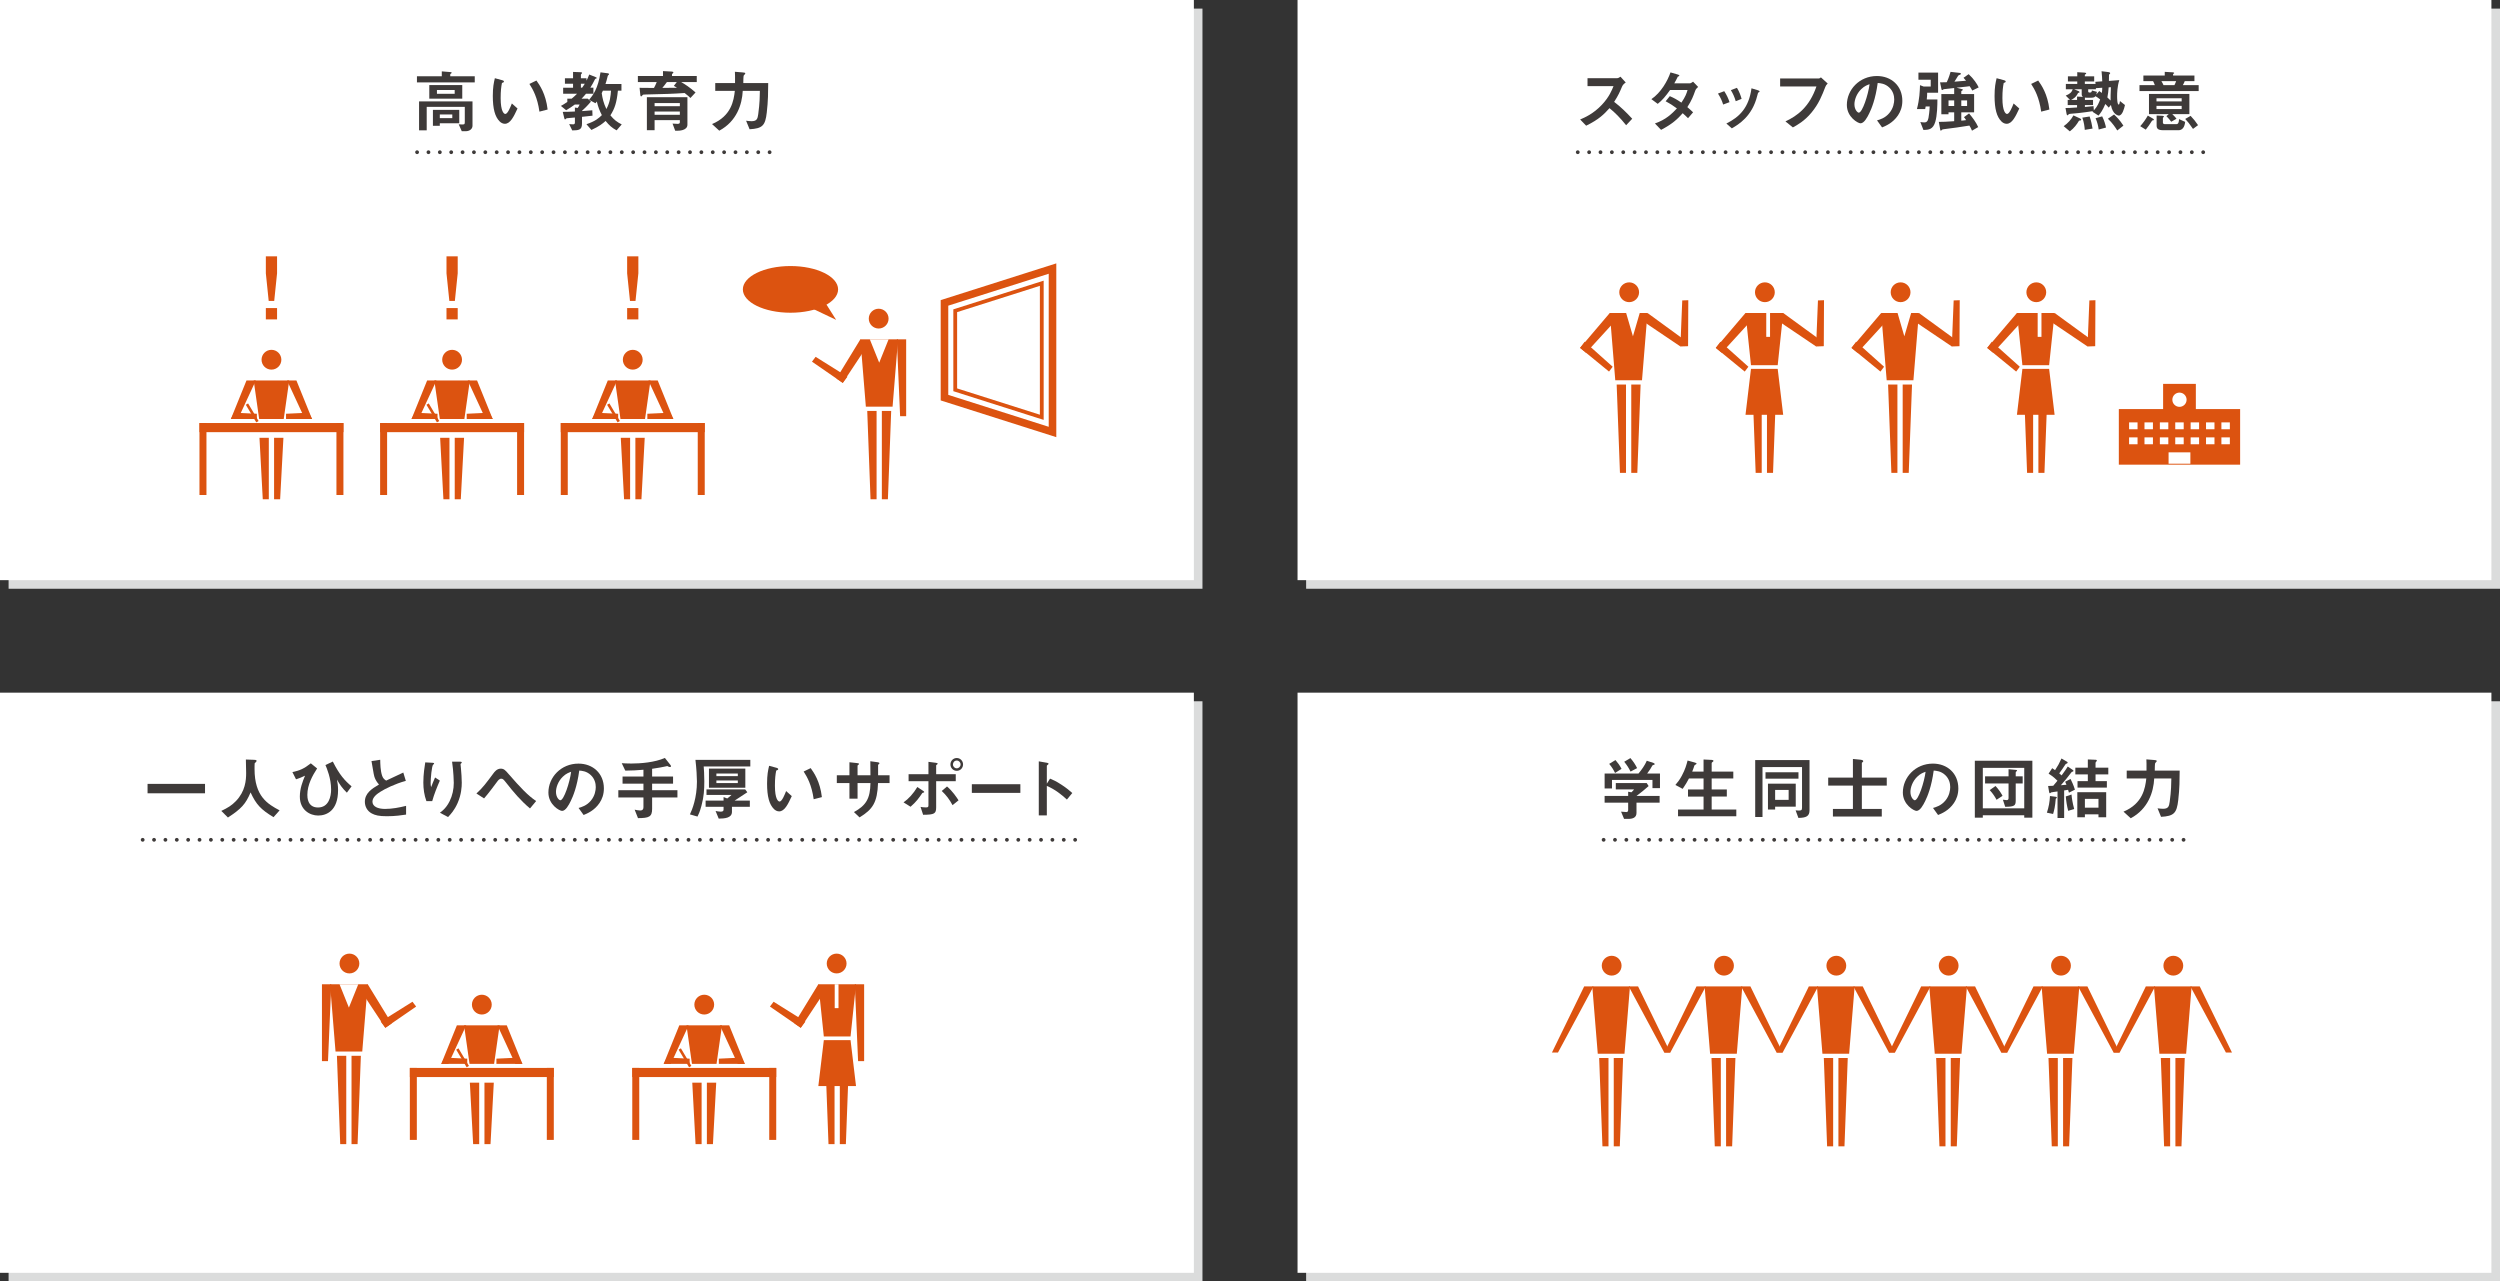 <?xml version="1.0" encoding="UTF-8"?><svg xmlns="http://www.w3.org/2000/svg" width="659.539" height="338.057" viewBox="0 0 659.539 338.057"><rect x="0" y="0" width="659.539" height="338.057" fill="#333333" stroke="none"/><defs><style>.cls-1,.cls-2,.cls-3,.cls-4,.cls-5{fill:none;}.cls-1,.cls-2,.cls-3,.cls-5{stroke-miterlimit:10;}.cls-1,.cls-3,.cls-5{stroke:#dc5310;}.cls-6{isolation:isolate;}.cls-7{fill:#dbdcdc;mix-blend-mode:multiply;}.cls-7,.cls-8,.cls-9,.cls-10{stroke-width:0px;}.cls-2{stroke:#fff;}.cls-3{stroke-width:2px;}.cls-8{fill:#3e3a39;}.cls-9{fill:#fff;}.cls-10{fill:#dc5310;}.cls-4{stroke:#3e3a39;stroke-dasharray:0 0 0 3;stroke-linecap:round;stroke-linejoin:round;}.cls-5{stroke-width:.7px;}</style></defs><g class="cls-6"><g id="_レイヤー_2"><g id="_レイヤー_1-2"><rect class="cls-7" x="344.578" y="185.006" width="314.961" height="153.051"/><rect class="cls-9" x="342.311" y="182.736" width="314.962" height="153.053"/><path class="cls-8" d="M435.945,207.915v-2.161h-10.677v2.251h-1.944v-3.925h8.931c.864-1.045,1.656-2.144,2.196-3.386l1.782.595c.108.036.307.162.307.306,0,.072-.036.09-.072.108-.054.054-.45.144-.522.216-.378.702-.738,1.278-1.404,2.161h3.385v3.835h-1.98ZM431.732,211.75v2.719c0,1.261-1.044,1.566-2.143,1.566h-1.135l-.792-1.908c.216.018,1.225.107,1.44.107.306,0,.433-.27.433-.54v-1.944h-6.212v-1.765h6.212v-1.116l.863.144c.396-.342.541-.54.685-.756h-4.808v-1.675h8.156l.505.793c-.811.738-2.233,1.908-3.205,2.61h6.104v1.765h-6.104ZM426.079,203.918c-.433-.883-.847-1.549-1.549-2.396l1.656-1.008c.595.685,1.116,1.368,1.603,2.322l-1.71,1.081ZM430.166,203.558c-.45-.919-.919-1.675-1.675-2.593l1.639-.973c.846.99,1.351,1.818,1.765,2.646l-1.729.919Z"/><path class="cls-8" d="M442.691,215.351v-1.782h6.734v-3.421h-4.105v-1.873h4.105v-2.898h-3.854c-.45.847-.9,1.656-1.656,2.737l-1.927-1.026c.666-.793,1.099-1.314,1.692-2.413.937-1.746,1.242-2.935,1.53-4.033l1.891.522c.378.107.469.18.469.288,0,.09-.055.162-.217.233-.27.126-.306.217-.378.36-.107.36-.252.811-.54,1.513h2.989v-3.188l2.179.108c.288.018.432.09.432.271,0,.09-.054.161-.198.252-.216.126-.27.216-.27.342v2.215h5.707v1.818h-5.707v2.898h3.997v1.873h-3.997v3.421h6.5v1.782h-15.377Z"/><path class="cls-8" d="M474.447,215.783l-.738-1.999c.378.036.647.055.81.055.702,0,.883-.108.883-.757v-10.713h-10.426v13.162h-1.926v-15.017h14.332v13.233c0,1.603-.883,1.999-2.935,2.035ZM465.769,205.43v-1.692h8.696v1.692h-8.696ZM468.307,212.813v.756h-1.891v-6.824h7.329v6.068h-5.438ZM471.872,208.4h-3.565v2.611h3.565v-2.611Z"/><path class="cls-8" d="M491.187,207.248v6.158h5.258v1.999h-12.892v-1.999h5.275v-6.158h-6.519v-2.106h6.519v-4.915l2.034.198c.126.018.685.071.685.396,0,.108-.054.198-.18.271-.108.054-.181.108-.181.162v3.889h6.572v2.106h-6.572Z"/><path class="cls-8" d="M515.488,211.84c-1.351,1.999-3.224,2.772-4.195,3.169l-1.333-1.854c.811-.234,2.144-.612,3.241-1.927,1.099-1.296,1.297-2.791,1.297-3.583,0-.99-.288-2.196-1.297-3.15-1.134-1.081-2.395-1.152-3.061-1.207-.576,4.285-1.639,6.807-2.232,8.013-.54,1.116-1.369,2.629-2.305,2.629-.648,0-3.602-1.621-3.602-4.844,0-3.997,3.295-7.634,7.94-7.634,3.745,0,6.698,2.538,6.698,6.554,0,1.584-.486,2.845-1.152,3.835ZM505.801,204.908c-1.278,1.224-1.8,2.898-1.8,3.997,0,1.458.828,2.215,1.152,2.215.936,0,2.484-4.7,2.845-7.509-.522.18-1.333.45-2.197,1.297Z"/><path class="cls-8" d="M534.027,215.711v-.63h-10.929v.63h-2.106v-15.017h15.179v15.017h-2.144ZM534.027,202.567h-10.929v10.677h10.929v-10.677ZM531.777,206.69v4.465c0,1.333-.234,1.675-2.773,1.693l-.612-1.873c.343.054.793.108.973.108.396,0,.522-.198.522-.559v-3.835h-6.194v-1.873h6.194v-1.89l2.053.197c.09,0,.198.072.198.162,0,.055-.055.126-.108.162-.198.162-.252.198-.252.36v1.008h1.836v1.873h-1.836ZM526.718,210.994c-.271-.505-.774-1.441-1.801-2.558l1.53-1.08c.864.937,1.404,1.747,1.854,2.593l-1.584,1.045Z"/><path class="cls-8" d="M542.34,210.741c-.162,1.981-.396,2.989-.702,3.997l-1.639-.342c.486-1.458.738-2.791.811-4.394l1.513.198c.252.036.306.145.306.181,0,.126-.126.216-.288.359ZM545.815,209.121c0-.054-.198-.702-.217-.756-.197.035-.323.054-1.044.162v7.273h-1.746v-7.004c-.505.072-1.009.145-1.045.145-.107.018-.558.071-.63.107-.054.019-.252.234-.324.234-.162,0-.216-.288-.234-.414l-.252-1.513c.198-.018,1.152-.054,1.351-.054.559-.631.9-1.045,1.116-1.333-1.134-1.116-1.854-1.566-2.341-1.872l.955-1.44c.306.198.45.306.756.522.738-1.117,1.17-1.909,1.692-3.079l1.53.9c.072.054.09.126.09.18,0,.108-.071.198-.18.234-.324.107-.324.126-.504.396-.486.757-.828,1.261-1.53,2.215.359.307.432.36.63.54.864-1.17,1.17-1.62,1.62-2.341l1.404.955c.072.054.091.144.091.18,0,.145-.108.198-.162.198-.252.036-.252.054-.469.324-.846,1.134-1.746,2.232-2.683,3.276.702-.054.864-.054,1.477-.126-.054-.126-.198-.521-.342-.792l1.422-.738c.252.504.793,1.639,1.152,2.827l-1.584.792ZM545.617,213.91c-.342-1.368-.522-2.484-.63-3.799l1.512-.504c.091,1.062.271,2.196.702,3.817l-1.584.485ZM552.837,204.296v1.782h2.989v1.711h-7.742v-1.711h2.719v-1.782h-3.295v-1.765h3.295v-2.179l2.125.09c.144,0,.252.072.252.198s-.091.216-.145.27c-.18.198-.198.307-.198.324v1.297h3.367v1.765h-3.367ZM553.611,215.604v-.774h-3.583v.774h-1.998v-6.608h7.616v6.608h-2.035ZM553.611,210.76h-3.583v2.322h3.583v-2.322Z"/><path class="cls-8" d="M574.653,211.084c-.396,3.457-1.134,4.213-4.537,4.411l-.918-2.251c.378.055,1.008.126,1.44.126,1.404,0,1.603-.647,1.765-1.872.396-2.863.414-4.844.432-6.122h-4.52c-.18,3.565-1.584,8.03-6.193,10.497l-1.909-1.746c5.114-2.143,5.727-6.23,6.015-8.751h-5.168v-2.07h5.222c.018-1.585,0-2.359-.036-2.972l1.98.162c.486.036.756.072.756.271,0,.036,0,.09-.054.144-.054.072-.324.343-.36.415-.09.197-.107,1.62-.107,1.98h6.572c-.019,2.305-.019,4.735-.379,7.778Z"/><line class="cls-4" x1="576.057" y1="221.555" x2="421.864" y2="221.555"/><path class="cls-10" d="M427.794,254.764c0,1.441-1.168,2.611-2.611,2.611s-2.613-1.17-2.613-2.611,1.17-2.613,2.613-2.613,2.611,1.17,2.611,2.613Z"/><polygon class="cls-10" points="428.565 277.983 421.513 277.983 420.069 260.23 430.011 260.23 428.565 277.983"/><polygon class="cls-10" points="411.02 277.678 409.424 277.678 417.929 260.23 420.394 260.23 411.02 277.678"/><polygon class="cls-10" points="427.331 302.412 425.733 302.412 425.733 279.115 428.198 279.115 427.331 302.412"/><polygon class="cls-10" points="422.749 302.412 424.345 302.412 424.345 279.115 421.882 279.115 422.749 302.412"/><polygon class="cls-10" points="439.059 277.678 440.656 277.678 432.151 260.23 429.687 260.23 439.059 277.678"/><path class="cls-10" d="M457.429,254.764c0,1.441-1.168,2.611-2.611,2.611s-2.613-1.17-2.613-2.611,1.17-2.613,2.613-2.613,2.611,1.17,2.611,2.613Z"/><polygon class="cls-10" points="458.2 277.983 451.147 277.983 449.704 260.23 459.645 260.23 458.2 277.983"/><polygon class="cls-10" points="440.654 277.678 439.059 277.678 447.563 260.23 450.028 260.23 440.654 277.678"/><polygon class="cls-10" points="456.966 302.412 455.368 302.412 455.368 279.115 457.833 279.115 456.966 302.412"/><polygon class="cls-10" points="452.384 302.412 453.979 302.412 453.979 279.115 451.517 279.115 452.384 302.412"/><polygon class="cls-10" points="468.693 277.678 470.291 277.678 461.786 260.23 459.321 260.23 468.693 277.678"/><path class="cls-10" d="M487.063,254.764c0,1.441-1.168,2.611-2.611,2.611s-2.613-1.17-2.613-2.611,1.17-2.613,2.613-2.613,2.611,1.17,2.611,2.613Z"/><polygon class="cls-10" points="487.835 277.983 480.782 277.983 479.339 260.23 489.28 260.23 487.835 277.983"/><polygon class="cls-10" points="470.289 277.678 468.693 277.678 477.198 260.23 479.663 260.23 470.289 277.678"/><polygon class="cls-10" points="486.601 302.412 485.003 302.412 485.003 279.115 487.468 279.115 486.601 302.412"/><polygon class="cls-10" points="482.019 302.412 483.614 302.412 483.614 279.115 481.151 279.115 482.019 302.412"/><polygon class="cls-10" points="498.328 277.678 499.926 277.678 491.421 260.23 488.956 260.23 498.328 277.678"/><path class="cls-10" d="M516.698,254.764c0,1.441-1.168,2.611-2.611,2.611s-2.613-1.17-2.613-2.611,1.17-2.613,2.613-2.613,2.611,1.17,2.611,2.613Z"/><polygon class="cls-10" points="517.47 277.983 510.417 277.983 508.974 260.23 518.915 260.23 517.47 277.983"/><polygon class="cls-10" points="499.924 277.678 498.328 277.678 506.833 260.23 509.298 260.23 499.924 277.678"/><polygon class="cls-10" points="516.235 302.412 514.638 302.412 514.638 279.115 517.103 279.115 516.235 302.412"/><polygon class="cls-10" points="511.653 302.412 513.249 302.412 513.249 279.115 510.786 279.115 511.653 302.412"/><polygon class="cls-10" points="527.963 277.678 529.561 277.678 521.056 260.23 518.591 260.23 527.963 277.678"/><path class="cls-10" d="M546.333,254.764c0,1.441-1.168,2.611-2.611,2.611s-2.613-1.17-2.613-2.611,1.17-2.613,2.613-2.613,2.611,1.17,2.611,2.613Z"/><polygon class="cls-10" points="547.104 277.983 540.052 277.983 538.608 260.23 548.55 260.23 547.104 277.983"/><polygon class="cls-10" points="529.559 277.678 527.963 277.678 536.468 260.23 538.933 260.23 529.559 277.678"/><polygon class="cls-10" points="545.87 302.412 544.272 302.412 544.272 279.115 546.737 279.115 545.87 302.412"/><polygon class="cls-10" points="541.288 302.412 542.884 302.412 542.884 279.115 540.421 279.115 541.288 302.412"/><polygon class="cls-10" points="557.598 277.678 559.195 277.678 550.69 260.23 548.226 260.23 557.598 277.678"/><path class="cls-10" d="M575.968,254.764c0,1.441-1.168,2.611-2.611,2.611s-2.613-1.17-2.613-2.611,1.17-2.613,2.613-2.613,2.611,1.17,2.611,2.613Z"/><polygon class="cls-10" points="576.739 277.983 569.687 277.983 568.243 260.23 578.185 260.23 576.739 277.983"/><polygon class="cls-10" points="559.193 277.678 557.598 277.678 566.103 260.23 568.567 260.23 559.193 277.678"/><polygon class="cls-10" points="575.505 302.412 573.907 302.412 573.907 279.115 576.372 279.115 575.505 302.412"/><polygon class="cls-10" points="570.923 302.412 572.519 302.412 572.519 279.115 570.056 279.115 570.923 302.412"/><polygon class="cls-10" points="587.232 277.678 588.83 277.678 580.325 260.23 577.86 260.23 587.232 277.678"/><rect class="cls-7" x="2.267" y="185.006" width="314.962" height="153.051"/><rect class="cls-9" y="182.736" width="314.962" height="153.053"/><path class="cls-8" d="M38.928,209.283v-2.484h15.16v2.484h-15.16Z"/><path class="cls-8" d="M72.159,215.585c-3.367-2.053-4.573-3.331-6.05-6.536-1.314,3.098-2.467,4.34-5.979,6.626l-1.746-1.746c1.765-.847,2.719-1.423,3.854-2.593,2.484-2.593,2.7-5.474,2.7-7.4,0-.486-.054-2.809-.072-3.565l2.018.072c.197,0,.81,0,.81.271,0,.09-.036.162-.144.288-.036.054-.324.288-.36.359-.036.072-.036,1.278-.036,1.513,0,7.256,3.493,9.255,6.608,10.911l-1.603,1.801Z"/><path class="cls-8" d="M83.659,202.73c-1.225,1.891-2.575,4.303-2.575,6.968,0,.576,0,3.331,2.81,3.331,2.881,0,3.457-2.971,3.457-4.735,0-2.989-1.152-5.654-1.495-6.464l1.945-.919c1.765,3.512,3.169,5.042,4.951,6.536l-1.242,1.675c-1.242-1.188-1.927-2.232-2.611-3.457.145.774.288,1.603.288,2.791,0,5.438-3.024,6.698-5.257,6.698-2.144,0-4.826-1.459-4.826-4.988,0-2.124.721-3.979,1.369-5.527-.883.414-1.585.721-2.377.954l-.954-1.908c1.998-.414,3.061-.9,4.861-2.305l1.656,1.351Z"/><path class="cls-8" d="M102.056,215.333c-2.125,0-3.061-.252-3.961-.721-1.297-.684-1.837-1.944-1.837-3.078,0-2.251,1.746-3.403,3.728-4.573-.505-.541-.847-1.117-1.062-1.621-.252-.594-.343-1.116-.919-4.556l2.305-.342c.019,1.009.036,2.917.522,4.268.252.684.63.972,1.045,1.225,2.07-.973,2.305-1.081,4.519-2.125l.667,2.196c-2.846.774-5.51,2.107-6.662,2.845-.811.505-2.143,1.423-2.143,2.629,0,1.297,1.422,1.927,3.312,1.927,1.873,0,3.745-.36,5.563-.811v2.305c-1.08.162-2.826.433-5.077.433Z"/><path class="cls-8" d="M114.024,211.354h-1.53c-.576-1.566-.811-3.24-.811-4.897,0-2.215.342-4.303.504-5.329l1.963.107c.108,0,.378.036.378.217,0,.126-.18.197-.252.27-.378.307-.666,3.745-.666,4.825,0,.522.036.721.126,1.117.233-.612.594-1.549,1.044-2.558l1.261.829c-.774,1.764-1.495,3.564-2.017,5.419ZM120.723,211.857c-.847,1.927-1.873,3.008-2.521,3.691l-2.143-1.134c.648-.486,1.675-1.278,2.557-3.043.738-1.495,1.099-3.169,1.099-4.826,0-.197-.054-2.971-.45-5.6h2.179c.054,0,.378,0,.378.234,0,.162-.324.271-.324.433s.091.918.108,1.098c.108,1.261.216,2.593.216,3.781,0,1.08-.107,3.115-1.098,5.365Z"/><path class="cls-8" d="M139.821,213.28c-2.395-1.999-4.411-4.375-6.32-6.824-.594-.738-.81-1.026-1.26-1.026-.504,0-.883.505-1.045.738-.594.811-2.538,3.421-3.492,4.466l-2.017-1.297c1.638-1.458,2.719-2.935,4.483-5.312.27-.36.899-1.242,1.926-1.242.847,0,1.225.414,2.089,1.423,3.223,3.69,5.023,5.6,7.256,7.13l-1.62,1.944Z"/><path class="cls-8" d="M158.164,211.84c-1.351,1.999-3.224,2.772-4.195,3.169l-1.333-1.854c.811-.234,2.144-.612,3.241-1.927,1.099-1.296,1.297-2.791,1.297-3.583,0-.99-.288-2.196-1.297-3.15-1.134-1.081-2.395-1.152-3.061-1.207-.576,4.285-1.639,6.807-2.232,8.013-.54,1.116-1.369,2.629-2.305,2.629-.648,0-3.602-1.621-3.602-4.844,0-3.997,3.295-7.634,7.94-7.634,3.745,0,6.698,2.538,6.698,6.554,0,1.584-.486,2.845-1.152,3.835ZM148.477,204.908c-1.278,1.224-1.8,2.898-1.8,3.997,0,1.458.828,2.215,1.152,2.215.936,0,2.484-4.7,2.845-7.509-.522.18-1.333.45-2.197,1.297Z"/><path class="cls-8" d="M172.04,210.382v3.007c0,2.106-.811,2.431-3.728,2.448l-.882-2.232c.288.072,1.044.216,1.494.216.559,0,.828-.288.828-.846v-2.593h-6.626v-1.909h6.626v-1.729h-5.51v-1.891h5.51v-1.782c-1.746.144-2.935.216-4.789.234l-.937-1.963c.666.036,1.404.09,2.557.09,2.413,0,6.14-.288,8.823-1.477l1.422,1.801c.055.072.198.234.198.378,0,.126-.126.217-.252.217-.288,0-.54-.162-.721-.253-.288.055-.684.145-.882.181-.378.072-1.278.288-3.133.54v2.034h5.527v1.891h-5.527v1.729h6.68v1.909h-6.68Z"/><path class="cls-8" d="M185.647,202.207c.054.702.162,1.999.162,3.925,0,2.233-.108,3.997-.738,6.374-.432,1.675-.846,2.485-1.062,2.917l-1.998-.576c.612-1.242,1.854-4.394,1.854-8.643,0-1.206-.126-3.403-.396-5.743h14.477v1.746h-12.298ZM193.101,212.849v1.332c0,1.656-1.98,1.765-3.493,1.782l-.828-2.017c.343.072.9.181,1.351.181.612,0,.756-.234.756-.541v-.737h-4.735v-1.639h4.735v-.937l.973.378c.414-.288.9-.738,1.116-.937h-6.59v-1.458h10.209l.559.756c-1.243.829-2.161,1.423-3.35,2.197h4.016v1.639h-4.718ZM187.033,207.824v-5.059h9.597v5.059h-9.597ZM194.649,204.062h-5.654v.685h5.654v-.685ZM194.649,205.898h-5.654v.684h5.654v-.684Z"/><path class="cls-8" d="M205.536,214.055c-.576,0-1.026-.307-1.332-.595-1.261-1.224-1.837-3.331-1.837-6.752,0-2.305.252-3.475.54-4.681l1.981.54c.126.036.414.126.414.342,0,.198-.217.271-.522.378-.198.99-.342,2.035-.342,4.016,0,3.511.864,4.159,1.224,4.159.648,0,1.387-1.909,1.729-2.772l1.495,1.332c-.99,2.125-1.891,4.033-3.35,4.033ZM214.665,210.85c-.522-3.745-1.71-5.87-2.646-7.311l1.854-.9c.864,1.225,2.467,3.493,2.953,7.652l-2.161.559Z"/><path class="cls-8" d="M231.64,206.582c-.198,5.132-1.387,6.933-4.88,9.057l-1.477-1.404c3.259-1.782,4.285-3.619,4.357-7.652h-3.403v4.123h-2.143v-4.123h-3.331v-2.053h3.331v-3.438l1.98.216c.415.054.541.072.541.252,0,.072-.036.108-.145.181-.198.144-.234.18-.234.27v2.521h3.403c0-1.368,0-2.574-.036-3.709l1.854.252c.145.019.559.072.559.288,0,.072-.054.126-.162.217-.126.107-.162.144-.198.233v2.719h3.025v2.053h-3.043Z"/><path class="cls-8" d="M243.606,209.104c-.233.071-.252.071-.306.144-.937,1.368-1.549,2.251-3.079,3.583l-1.854-1.152c1.314-.918,2.575-2.286,3.638-4.051l1.476.972c.072.036.343.217.343.343,0,.107-.108.144-.217.162ZM246.974,206.096v6.879c0,1.674-.432,1.962-3.438,1.98l-.685-2.089c.36.072.883.144,1.423.144.576,0,.666-.144.666-.576v-6.338h-5.239v-1.854h5.239v-3.259l1.944.252c.288.036.486.091.486.252,0,.091-.072.145-.234.253-.072.036-.162.107-.162.197v2.305h5.168v1.854h-5.168ZM251.295,212.416c-.792-1.494-1.656-2.629-2.845-3.745l1.387-1.188c1.44,1.207,2.557,2.899,3.043,3.655l-1.585,1.278ZM252.411,203.359c-.954,0-1.674-.774-1.674-1.692,0-.937.738-1.692,1.674-1.692.9,0,1.657.738,1.657,1.692s-.738,1.692-1.657,1.692ZM252.411,200.641c-.576,0-1.008.468-1.008,1.026,0,.576.45,1.026,1.008,1.026.541,0,1.009-.45,1.009-1.026,0-.559-.45-1.026-1.009-1.026Z"/><path class="cls-8" d="M256.386,209.175v-2.286h12.802v2.286h-12.802Z"/><path class="cls-8" d="M281.464,210.939c-1.332-1.242-3.133-2.7-5.293-3.601v7.778h-2.125v-14.261l2.161.378c.054.019.432.072.432.288,0,.108-.468.396-.468.486v4.735l.846-1.332c.919.396,1.513.63,3.062,1.639,1.422.936,2.089,1.53,2.809,2.16l-1.423,1.729Z"/><line class="cls-4" x1="283.639" y1="221.555" x2="37.149" y2="221.555"/><path class="cls-10" d="M94.798,254.193c0,1.441-1.168,2.611-2.611,2.611s-2.613-1.17-2.613-2.611,1.17-2.613,2.613-2.613,2.611,1.17,2.611,2.613Z"/><polygon class="cls-10" points="94.335 301.842 92.737 301.842 92.737 278.545 95.202 278.545 94.335 301.842"/><polygon class="cls-10" points="89.753 301.842 91.349 301.842 91.349 278.545 88.886 278.545 89.753 301.842"/><polygon class="cls-10" points="95.569 277.412 88.517 277.412 87.075 259.658 97.015 259.658 95.569 277.412"/><polygon class="cls-10" points="86.531 279.938 84.934 279.938 84.934 259.658 87.398 259.658 86.531 279.938"/><polygon class="cls-9" points="92.044 265.818 89.567 259.658 94.522 259.658 92.044 265.818"/><rect class="cls-10" x="108.124" y="281.734" width="37.978" height="2.41"/><path class="cls-10" d="M129.726,265.037c0,1.441-1.168,2.611-2.611,2.611s-2.613-1.17-2.613-2.611,1.17-2.613,2.613-2.613,2.611,1.17,2.611,2.613Z"/><polygon class="cls-10" points="130.355 280.666 123.87 280.666 122.426 270.502 131.8 270.502 130.355 280.666"/><polygon class="cls-10" points="129.404 301.842 127.807 301.842 127.807 285.633 130.271 285.633 129.404 301.842"/><polygon class="cls-10" points="124.822 301.842 126.418 301.842 126.418 285.633 123.955 285.633 124.822 301.842"/><polygon class="cls-10" points="135.937 280.666 137.818 280.666 133.697 270.502 131.233 270.502 135.937 280.666"/><polygon class="cls-10" points="137.818 280.666 130.962 280.666 130.962 279.291 136.933 279.008 137.818 280.666"/><polygon class="cls-10" points="118.29 280.666 116.409 280.666 120.529 270.502 122.994 270.502 118.29 280.666"/><polygon class="cls-10" points="116.409 280.666 123.265 280.666 123.265 279.291 117.293 279.008 116.409 280.666"/><line class="cls-5" x1="120.648" y1="276.74" x2="123.413" y2="281.385"/><rect class="cls-10" x="108.124" y="281.734" width="1.843" height="18.99"/><rect class="cls-10" x="144.259" y="281.734" width="1.843" height="18.99"/><polygon class="cls-10" points="97.015 259.658 94.986 261.057 101.66 271.145 103.333 269.992 97.015 259.658"/><polygon class="cls-10" points="101.66 271.145 109.783 265.549 108.82 264.272 100.437 269.522 101.66 271.145"/><rect class="cls-10" x="166.804" y="281.734" width="37.978" height="2.41"/><path class="cls-10" d="M188.405,265.037c0,1.441-1.168,2.611-2.611,2.611s-2.613-1.17-2.613-2.611,1.17-2.613,2.613-2.613,2.611,1.17,2.611,2.613Z"/><polygon class="cls-10" points="189.034 280.666 182.549 280.666 181.105 270.502 190.479 270.502 189.034 280.666"/><polygon class="cls-10" points="188.083 301.842 186.486 301.842 186.486 285.633 188.951 285.633 188.083 301.842"/><polygon class="cls-10" points="183.501 301.842 185.097 301.842 185.097 285.633 182.634 285.633 183.501 301.842"/><polygon class="cls-10" points="194.616 280.666 196.497 280.666 192.376 270.502 189.912 270.502 194.616 280.666"/><polygon class="cls-10" points="196.497 280.666 189.641 280.666 189.641 279.291 195.612 279.008 196.497 280.666"/><polygon class="cls-10" points="176.969 280.666 175.088 280.666 179.208 270.502 181.673 270.502 176.969 280.666"/><polygon class="cls-10" points="175.088 280.666 181.944 280.666 181.944 279.291 175.973 279.008 175.088 280.666"/><line class="cls-5" x1="179.328" y1="276.74" x2="182.092" y2="281.385"/><rect class="cls-10" x="166.804" y="281.734" width="1.843" height="18.99"/><rect class="cls-10" x="202.938" y="281.734" width="1.843" height="18.99"/><rect class="cls-7" x="2.267" y="2.27" width="314.962" height="153.051"/><rect class="cls-9" width="314.962" height="153.053"/><path class="cls-8" d="M109.997,21.729v-1.603h6.554v-1.296l2.179.18c.072,0,.433.019.433.181,0,.09-.091.162-.198.216-.126.09-.181.144-.181.216v.504h6.464v1.603h-15.25ZM122.799,34.621h-.973l-.81-1.819c.144,0,.702.036.918.036.558,0,.685-.036.685-.594v-4.052h-10.048v6.194h-2.017v-7.635h14.099v6.41c0,.828-.702,1.459-1.854,1.459ZM113.256,26.032v-3.583h8.696v3.583h-8.696ZM116.028,32.514v.667h-1.818v-4.195h6.95v3.528h-5.132ZM119.954,23.745h-4.682v1.009h4.682v-1.009ZM119.323,30.191h-3.295v.973h3.295v-.973Z"/><path class="cls-8" d="M133.182,32.658c-.576,0-1.026-.307-1.332-.595-1.261-1.224-1.837-3.331-1.837-6.752,0-2.305.252-3.475.54-4.681l1.981.54c.126.036.414.126.414.342,0,.198-.217.271-.522.378-.198.99-.342,2.035-.342,4.016,0,3.511.864,4.159,1.224,4.159.648,0,1.387-1.909,1.729-2.772l1.495,1.332c-.99,2.125-1.891,4.033-3.35,4.033ZM142.311,29.453c-.522-3.745-1.71-5.87-2.646-7.311l1.854-.9c.864,1.225,2.467,3.493,2.953,7.652l-2.161.559Z"/><path class="cls-8" d="M151.182,18.974l1.908.072c.396.019.469.072.469.181,0,.054,0,.071-.036.107-.091.108-.271.288-.271.36v.954h1.477v.63c.216-.414.432-.864.721-1.62l1.692.685c.126.036.27.107.27.216,0,.036-.018.107-.09.144-.234.055-.271.072-.36.217-.432.864-.72,1.404-1.225,2.214h.811v1.585h-1.944c-.378.468-.702.828-1.188,1.314h1.656l.828.774c-1.062,1.242-1.729,1.854-2.358,2.431v.071c.864-.054,1.062-.071,2.719-.216l.054,1.423c-.972.107-2.305.252-2.772.306v1.783c0,1.674-.828,1.782-2.574,1.8l-.811-1.656c.811.054.864.054,1.062.054.288,0,.45-.162.45-.432v-1.368c-.288.035-2.107.162-2.197.197-.072.019-.306.307-.378.307-.144,0-.18-.145-.252-.433l-.378-1.566c.81,0,1.746-.018,3.205-.09v-1.044l.738.107c.216-.306.378-.576.504-.9h-1.278c-.811.595-1.404.991-2.269,1.495l-1.387-1.135c.324-.18.918-.504,1.692-1.044v-.864h1.135c.612-.504.864-.738,1.44-1.314h-3.674v-1.585h2.611v-1.044h-2.143v-1.44h2.143v-1.675ZM153.252,23.133h.324c.216-.306.432-.594.702-1.044h-1.026v1.044ZM155.413,26.338c1.008-1.206,2.358-2.935,3.007-7.256l1.944.252c.108.019.306.072.306.234,0,.054-.018.107-.054.144-.234.181-.252.198-.288.343-.216.936-.396,1.494-.594,2.106h4.213v1.765h-.937c-.324,3.205-.846,4.717-1.98,6.5.99,1.206,1.765,1.782,2.989,2.395l-1.351,1.566c-1.225-.666-1.963-1.314-2.899-2.484-.81.72-1.638,1.404-3.744,2.376l-1.314-1.513c2.358-.792,3.276-1.602,4.068-2.395-.594-1.152-.954-2.034-1.332-3.601-.018.018-.216.324-.342.468l-1.692-.9ZM159.05,23.926c-.18.378-.234.486-.306.647.197,1.369.449,2.539,1.224,4.195.99-1.765,1.135-3.547,1.225-4.843h-2.143Z"/><path class="cls-8" d="M179.715,21.657c1.062.611,2.232,1.368,3.781,2.736l-1.351,1.458c-.342-.342-.63-.611-1.53-1.313-1.477.107-2.899.18-4.375.233-.847.036-5.023.126-5.96.162-.576.019-.631.019-.757.162-.252.288-.288.342-.378.342-.162,0-.198-.288-.216-.342l-.198-1.927c2.07.019,2.953.036,3.799.036.36-.666.415-.811.721-1.548h-4.97v-1.603h6.626v-1.297l2.287.126c.306.019.45.072.45.234,0,.072-.036.126-.108.18-.198.198-.252.252-.252.324v.433h6.536v1.603h-4.105ZM178.58,34.494h-.449l-.703-1.89c.36.035.811.071,1.279.071.27,0,.647-.036.647-.378v-.612h-6.662v2.665h-2.034v-8.715h10.695v7.257c0,1.602-2.305,1.602-2.773,1.602ZM179.355,27.185h-6.662v.828h6.662v-.828ZM179.355,29.417h-6.662v.864h6.662v-.864ZM177.771,22.648l.774-.99h-2.611c-.576.792-.864,1.134-1.206,1.53,1.225,0,2.251,0,3.889-.036-.306-.198-.504-.324-.846-.504Z"/><path class="cls-8" d="M202.287,29.688c-.396,3.457-1.134,4.213-4.537,4.411l-.918-2.251c.378.055,1.008.126,1.44.126,1.404,0,1.603-.647,1.765-1.872.396-2.863.414-4.844.432-6.122h-4.52c-.18,3.565-1.584,8.03-6.193,10.497l-1.909-1.746c5.114-2.143,5.727-6.23,6.015-8.751h-5.168v-2.07h5.222c.018-1.585,0-2.359-.036-2.972l1.98.162c.486.036.756.072.756.271,0,.036,0,.09-.054.144-.054.072-.324.343-.36.415-.09.197-.107,1.62-.107,1.98h6.572c-.019,2.305-.019,4.735-.379,7.778Z"/><path class="cls-10" d="M229.196,84.059c0,1.441,1.168,2.611,2.611,2.611s2.613-1.17,2.613-2.611-1.17-2.613-2.613-2.613-2.611,1.17-2.611,2.613Z"/><polygon class="cls-10" points="229.659 131.707 231.256 131.707 231.256 108.41 228.791 108.41 229.659 131.707"/><polygon class="cls-10" points="234.241 131.707 232.645 131.707 232.645 108.41 235.108 108.41 234.241 131.707"/><polygon class="cls-10" points="228.424 107.277 235.477 107.277 236.918 89.525 226.979 89.525 228.424 107.277"/><polyline class="cls-10" points="239.06 100.742 239.06 89.525 236.596 89.525 237.463 109.803 239.06 109.803 239.06 100.742"/><polygon class="cls-9" points="231.95 95.684 234.426 89.525 229.471 89.525 231.95 95.684"/><polygon class="cls-10" points="226.979 89.525 229.008 90.924 222.334 101.01 220.66 99.859 226.979 89.525"/><polygon class="cls-10" points="222.334 101.01 214.211 95.414 215.173 94.137 223.557 99.387 222.334 101.01"/><rect class="cls-10" x="52.624" y="111.6" width="37.977" height="2.41"/><path class="cls-10" d="M74.225,94.902c0,1.441-1.168,2.611-2.611,2.611s-2.613-1.17-2.613-2.611,1.17-2.613,2.613-2.613,2.611,1.17,2.611,2.613Z"/><polygon class="cls-10" points="74.854 110.531 68.369 110.531 66.926 100.367 76.3 100.367 74.854 110.531"/><polygon class="cls-10" points="73.904 131.707 72.306 131.707 72.306 115.498 74.771 115.498 73.904 131.707"/><polygon class="cls-10" points="69.322 131.707 70.917 131.707 70.917 115.498 68.455 115.498 69.322 131.707"/><polygon class="cls-10" points="80.437 110.531 82.317 110.531 78.197 100.367 75.732 100.367 80.437 110.531"/><polygon class="cls-10" points="82.317 110.531 75.461 110.531 75.461 109.156 81.433 108.873 82.317 110.531"/><polygon class="cls-10" points="62.789 110.531 60.908 110.531 65.029 100.367 67.493 100.367 62.789 110.531"/><polygon class="cls-10" points="60.908 110.531 67.764 110.531 67.764 109.156 61.793 108.873 60.908 110.531"/><line class="cls-5" x1="65.148" y1="106.605" x2="67.913" y2="111.25"/><rect class="cls-10" x="52.624" y="111.6" width="1.843" height="18.99"/><rect class="cls-10" x="88.759" y="111.6" width="1.843" height="18.99"/><path class="cls-10" d="M73.093,67.619v4.484l-.751,7.289h-1.457l-.751-7.289v-4.484h2.96ZM73.093,81.272v2.983h-2.96v-2.983h2.96Z"/><rect class="cls-10" x="100.283" y="111.6" width="37.978" height="2.41"/><path class="cls-10" d="M121.884,94.902c0,1.441-1.168,2.611-2.611,2.611s-2.613-1.17-2.613-2.611,1.17-2.613,2.613-2.613,2.611,1.17,2.611,2.613Z"/><polygon class="cls-10" points="122.513 110.531 116.028 110.531 114.584 100.367 123.958 100.367 122.513 110.531"/><polygon class="cls-10" points="121.562 131.707 119.965 131.707 119.965 115.498 122.43 115.498 121.562 131.707"/><polygon class="cls-10" points="116.98 131.707 118.576 131.707 118.576 115.498 116.113 115.498 116.98 131.707"/><polygon class="cls-10" points="128.095 110.531 129.976 110.531 125.855 100.367 123.391 100.367 128.095 110.531"/><polygon class="cls-10" points="129.976 110.531 123.12 110.531 123.12 109.156 129.091 108.873 129.976 110.531"/><polygon class="cls-10" points="110.448 110.531 108.567 110.531 112.687 100.367 115.152 100.367 110.448 110.531"/><polygon class="cls-10" points="108.567 110.531 115.423 110.531 115.423 109.156 109.452 108.873 108.567 110.531"/><line class="cls-5" x1="112.807" y1="106.605" x2="115.571" y2="111.25"/><rect class="cls-10" x="100.283" y="111.6" width="1.843" height="18.99"/><rect class="cls-10" x="136.417" y="111.6" width="1.843" height="18.99"/><path class="cls-10" d="M120.751,67.619v4.484l-.751,7.289h-1.457l-.751-7.289v-4.484h2.96ZM120.751,81.272v2.983h-2.96v-2.983h2.96Z"/><rect class="cls-10" x="147.941" y="111.6" width="37.978" height="2.41"/><path class="cls-10" d="M169.542,94.902c0,1.441-1.168,2.611-2.611,2.611s-2.613-1.17-2.613-2.611,1.17-2.613,2.613-2.613,2.611,1.17,2.611,2.613Z"/><polygon class="cls-10" points="170.171 110.531 163.686 110.531 162.243 100.367 171.617 100.367 170.171 110.531"/><polygon class="cls-10" points="169.221 131.707 167.623 131.707 167.623 115.498 170.088 115.498 169.221 131.707"/><polygon class="cls-10" points="164.639 131.707 166.234 131.707 166.234 115.498 163.771 115.498 164.639 131.707"/><polygon class="cls-10" points="175.753 110.531 177.634 110.531 173.514 100.367 171.049 100.367 175.753 110.531"/><polygon class="cls-10" points="177.634 110.531 170.778 110.531 170.778 109.156 176.749 108.873 177.634 110.531"/><polygon class="cls-10" points="158.106 110.531 156.225 110.531 160.346 100.367 162.81 100.367 158.106 110.531"/><polygon class="cls-10" points="156.225 110.531 163.081 110.531 163.081 109.156 157.11 108.873 156.225 110.531"/><line class="cls-5" x1="160.465" y1="106.605" x2="163.229" y2="111.25"/><rect class="cls-10" x="147.941" y="111.6" width="1.843" height="18.99"/><rect class="cls-10" x="184.076" y="111.6" width="1.843" height="18.99"/><path class="cls-10" d="M168.41,67.619v4.484l-.752,7.289h-1.457l-.752-7.289v-4.484h2.961ZM168.41,81.272v2.983h-2.961v-2.983h2.961Z"/><polygon class="cls-3" points="277.669 113.965 249.169 104.906 249.169 79.906 277.669 70.85 277.669 113.965"/><polygon class="cls-1" points="252.004 102.834 252.004 81.98 274.835 74.725 274.835 110.09 252.004 102.834"/><path class="cls-10" d="M221.104,76.346c0,3.4-5.625,6.158-12.564,6.158s-12.564-2.758-12.564-6.158,5.625-6.16,12.564-6.16,12.564,2.758,12.564,6.16Z"/><polygon class="cls-10" points="220.59 84.391 214.692 81.58 217.634 79.719 220.59 84.391"/><line class="cls-4" x1="203.034" y1="40.156" x2="109.624" y2="40.156"/><rect class="cls-7" x="344.578" y="2.27" width="314.961" height="153.051"/><rect class="cls-9" x="342.311" width="314.962" height="153.053"/><path class="cls-8" d="M429.003,33.036c-1.639-2.017-2.917-3.312-4.394-4.501-1.44,1.603-2.772,2.971-6.157,4.627l-1.585-1.639c1.171-.504,3.457-1.458,5.744-3.889,1.944-2.07,2.646-3.89,3.061-4.916h-6.86v-2.088h7.761c.342,0,.612-.181.937-.396l1.386,1.53c-.359.252-.756.559-.972,1.08-.612,1.44-.954,2.27-2.089,4.033,1.747,1.314,3.295,2.846,4.771,4.448l-1.603,1.71Z"/><path class="cls-8" d="M447.219,23.943c-.504,1.404-.864,2.431-2.07,4.321.45.378.882.757,1.513,1.368l-1.333,1.549c-.306-.288-.647-.648-1.404-1.314-1.386,1.549-2.683,2.809-5.707,4.394l-1.621-1.692c2.917-1.009,4.447-2.539,5.798-3.962-.756-.558-1.603-1.152-2.971-1.89l1.099-1.351c1.08.468,1.818.864,3.061,1.71,1.08-1.603,1.368-2.431,1.62-3.331h-4.609c-1.188,1.657-2.07,2.719-3.259,3.655l-1.675-1.242c2.539-1.729,4.268-4.808,5.042-7.059l1.98.576c.108.036.36.145.36.271,0,.108-.162.18-.414.288-.217.432-.559,1.135-.919,1.746h4.142c.216,0,.54-.252.811-.432l1.332,1.387c-.324.27-.63.594-.774,1.008Z"/><path class="cls-8" d="M454.596,27.58c-.306-1.025-.773-1.98-1.368-2.898l1.656-.63c.612.954,1.081,1.891,1.387,2.898l-1.675.63ZM463.959,24.357c-.162.09-.18.162-.36.864-1.351,5.528-4.987,7.635-6.716,8.643l-1.44-1.278c3.493-1.729,5.941-4.195,6.626-9.291l1.765.541c.234.071.36.197.36.323,0,.108-.036.126-.234.198ZM457.909,26.698c-.307-1.08-.721-1.999-1.278-2.917l1.603-.612c.666,1.062,1.026,2.179,1.225,2.917l-1.549.612Z"/><path class="cls-8" d="M481.545,22.936c-.811,2.106-1.675,4.375-3.619,6.733-1.854,2.269-3.854,3.35-4.934,3.943l-1.963-1.584c3.115-1.459,6.32-3.781,8.175-9.219h-9.579v-2.107h10.173c.217,0,.414-.144.595-.288l1.782,1.621c-.324.306-.486.521-.63.9Z"/><path class="cls-8" d="M500.716,30.443c-1.351,1.999-3.223,2.772-4.195,3.169l-1.332-1.854c.81-.234,2.143-.612,3.24-1.927,1.099-1.296,1.297-2.791,1.297-3.583,0-.99-.288-2.196-1.297-3.15-1.134-1.081-2.395-1.152-3.061-1.207-.576,4.285-1.639,6.807-2.232,8.013-.541,1.116-1.369,2.629-2.305,2.629-.648,0-3.602-1.621-3.602-4.844,0-3.997,3.295-7.634,7.94-7.634,3.745,0,6.698,2.538,6.698,6.554,0,1.584-.486,2.845-1.152,3.835ZM491.028,23.512c-1.278,1.224-1.8,2.898-1.8,3.997,0,1.458.828,2.215,1.152,2.215.936,0,2.484-4.7,2.845-7.509-.522.18-1.333.45-2.197,1.297Z"/><path class="cls-8" d="M508.416,24.466c0,.612-.018,1.026-.108,1.782h2.81c0,1.332-.036,4.159-.559,5.888-.594,1.999-1.692,2.125-3.133,2.143l-.811-2.089c.252.036.667.108,1.045.108.504,0,.918-.216,1.098-1.17.091-.469.288-1.854.324-3.043h-1.062c-.071.45-.071.504-.126.684h-2.179c.685-2.593.757-4.663.811-6.302l.954.36h1.873v-1.801h-3.241v-1.872h5.186v5.312h-2.881ZM520.317,23.89c-.233-.45-.432-.757-.702-1.152-.45.072-.99.144-3.457.396l1.44.379c.072.018.234.071.234.18,0,.09-.108.145-.198.198-.054.036-.216.126-.216.233v.685h3.385v4.825h-3.385v2.197c.486-.036.756-.055,1.278-.145-.342-.521-.468-.666-.576-.774l1.351-.99c.936,1.116,1.818,2.287,2.412,3.602l-1.639.954c-.216-.54-.396-.882-.684-1.351-3.079.486-3.673.576-6.716.954-.396.055-.45.072-.559.198s-.162.181-.252.181c-.108,0-.126-.072-.144-.108l-.396-2.196c1.351-.019,1.746-.019,4.051-.181v-2.341h-1.494v.505h-1.891v-5.33h3.385v-1.584c-.27.018-2.719.288-2.736.306-.072.018-.342.234-.414.234-.055,0-.162-.072-.181-.145l-.396-1.891c.504,0,1.152,0,1.765-.036.558-1.152.882-2.305,1.008-2.736l2.485.288c.107.018.233.09.233.198,0,.144-.107.216-.216.27-.324.108-.396.126-.522.307-.126.216-.792,1.296-.954,1.53,1.387-.09,2.521-.198,3.061-.252-.233-.307-.306-.378-.666-.774l1.351-.954c1.297,1.17,2.251,2.61,2.646,3.493l-1.692.828ZM515.546,26.482h-1.494v1.477h1.494v-1.477ZM518.949,26.482h-1.53v1.477h1.53v-1.477Z"/><path class="cls-8" d="M529.368,32.658c-.576,0-1.026-.307-1.332-.595-1.261-1.224-1.837-3.331-1.837-6.752,0-2.305.252-3.475.54-4.681l1.981.54c.126.036.414.126.414.342,0,.198-.217.271-.522.378-.198.99-.342,2.035-.342,4.016,0,3.511.864,4.159,1.224,4.159.648,0,1.387-1.909,1.729-2.772l1.495,1.332c-.99,2.125-1.891,4.033-3.35,4.033ZM538.497,29.453c-.522-3.745-1.71-5.87-2.646-7.311l1.854-.9c.864,1.225,2.467,3.493,2.953,7.652l-2.161.559Z"/><path class="cls-8" d="M548.484,31.83c-.559.936-1.278,1.962-2.431,2.826l-1.621-1.368c1.135-.792,1.981-1.765,2.575-2.845l1.747.811c.107.054.287.162.287.342s-.306.216-.558.234ZM558.981,30.497c-.09,0-1.62-.18-2.089-2.809l-.576.702c-.306-.378-.666-.72-.9-.954-.702,1.692-1.26,2.413-1.8,3.061l-1.603-1.026.198-.162c-1.279.198-2.575.379-3.872.522-.27.036-1.53.126-1.818.162-.288.019-.702.054-.81.198-.181.198-.198.234-.271.234-.162,0-.234-.307-.252-.414l-.271-1.513c.721,0,1.459-.036,3.043-.145v-.63h-2.467v-1.368h.612l-1.134-1.135c1.008-.414,1.566-.81,1.836-1.675h-1.801v-1.404h3.008v-.647h-2.467v-1.351h2.467v-1.099l1.818.108c.072,0,.54.018.54.233,0,.126-.181.181-.36.324v.433h2.467v1.351h-2.467v.647h2.827l-.054-.558,1.818-.126c-.036-.9-.055-1.44-.181-2.665l1.765.216c.324.036.504.126.504.307,0,.071-.035.107-.071.162-.198.18-.217.18-.234.252,0,.018-.018,1.368-.018,1.62l2.736-.216c-.54,1.675-.576,3.475-.576,4.249,0,.433,0,2.215.433,2.215.162,0,.27-.595.323-.937l1.314,1.045c-.216,1.008-.702,2.79-1.62,2.79ZM549.187,24.898v-1.351h-1.999l1.152.486c.072.036.271.108.271.288,0,.126-.162.162-.378.181-.54,1.188-1.333,1.603-1.837,1.854h1.566v-.883l1.53.091c-.107-.108-.306-.271-.306-.667ZM549.997,34.261c-.072-.864-.198-1.98-.648-3.224l1.927-.306c.378,1.026.647,2.358.774,3.187l-2.053.343ZM552.823,25.366c-.197.233-.396.414-1.116.414h-1.26c-.145,0-.307-.019-.414-.036v.612h2.143v1.368h-2.143v.504c.684-.054,1.296-.107,2.269-.233l.09,1.134c1.026-1.134,1.404-2.179,1.656-2.898-.36-.288-.756-.595-1.225-.864ZM552.932,23.26v.287h-2.034v.486c0,.324.107.379.432.379.433,0,.45-.108.559-.541l1.314.36c-.019.145-.072.414-.162.702l.773-.918c.127.09.45.342.685.504.09-.576.108-.918.108-1.368l-1.675.108ZM553.67,34.171c-.126-.919-.36-1.945-.828-2.989l1.746-.486c.559,1.08.883,2.323,1.009,2.953l-1.927.522ZM556.299,23.043c-.072,1.062-.162,1.747-.343,2.665.253.234.541.486.847.811-.018-.99.019-1.747.09-3.512l-.594.036ZM558.567,34.423c-.468-.757-1.261-1.963-2.467-3.097l1.62-1.117c.54.505,1.495,1.404,2.467,2.936l-1.62,1.278Z"/><path class="cls-8" d="M564.431,24.033v-1.566h4.052c-.181-.521-.343-.828-.469-1.062h-2.557v-1.476h5.636v-.973l2.143.126c.252.018.36.108.36.18,0,.072-.108.145-.18.181-.108.071-.126.107-.126.162v.324h5.635v1.476h-2.557c-.162.396-.252.631-.504,1.062h4.178v1.566h-15.611ZM567.996,31.74c-.198.035-.216.035-.271.126-.504.81-1.044,1.603-1.638,2.341l-1.459-.919c.685-.756,1.513-1.891,1.999-2.791l1.314.774c.107.055.288.181.288.307,0,.144-.181.162-.234.162ZM573.073,30.102c.702.648.919.954,1.116,1.225l-1.386.792c-.414-.559-.721-.919-1.278-1.477l.63-.54h-5.222v-5.33h10.659v5.33h-4.52ZM575.559,25.924h-6.645v.828h6.645v-.828ZM575.559,27.923h-6.645v.846h6.645v-.846ZM574.748,34.351h-4.051c-1.351,0-1.747-.396-1.747-1.225v-2.646l1.549.072c.27.018.378.107.378.18s-.054.126-.108.18c-.09.091-.162.162-.162.217v1.206c0,.162.108.414.45.414h3.133c.486,0,.667-.559.667-1.332l1.62.738c-.054.432-.234,2.196-1.729,2.196ZM570.211,21.404c.27.433.45.811.558,1.062h2.881c.198-.414.307-.648.45-1.062h-3.889ZM578.547,34.009c-.882-1.314-1.422-1.963-2.053-2.629l1.423-.811c.756.792,1.297,1.459,1.963,2.449l-1.333.99Z"/><line class="cls-4" x1="581.236" y1="40.156" x2="416.046" y2="40.156"/><rect class="cls-10" x="558.98" y="107.92" width="32" height="14.666"/><rect class="cls-10" x="570.663" y="101.272" width="8.635" height="8.666"/><path class="cls-9" d="M576.86,105.455c0,1.037-.841,1.879-1.88,1.879s-1.88-.842-1.88-1.879.841-1.881,1.88-1.881,1.88.842,1.88,1.881Z"/><rect class="cls-9" x="561.689" y="111.432" width="2.23" height="1.812"/><rect class="cls-9" x="561.689" y="115.387" width="2.23" height="1.816"/><rect class="cls-9" x="565.748" y="111.432" width="2.23" height="1.812"/><rect class="cls-9" x="565.748" y="115.387" width="2.23" height="1.816"/><rect class="cls-9" x="569.807" y="111.432" width="2.23" height="1.812"/><rect class="cls-9" x="569.807" y="115.387" width="2.23" height="1.816"/><rect class="cls-9" x="573.865" y="111.432" width="2.23" height="1.812"/><rect class="cls-9" x="573.865" y="115.387" width="2.23" height="1.816"/><rect class="cls-9" x="577.924" y="111.432" width="2.23" height="1.812"/><rect class="cls-9" x="577.924" y="115.387" width="2.23" height="1.816"/><rect class="cls-9" x="581.982" y="111.432" width="2.23" height="1.812"/><rect class="cls-9" x="581.982" y="115.387" width="2.23" height="1.816"/><rect class="cls-9" x="586.041" y="111.432" width="2.23" height="1.812"/><rect class="cls-9" x="586.041" y="115.387" width="2.23" height="1.816"/><rect class="cls-9" x="572.105" y="119.336" width="5.75" height="3"/><path class="cls-10" d="M432.414,77.102c0,1.441-1.168,2.611-2.611,2.611s-2.613-1.17-2.613-2.611,1.17-2.613,2.613-2.613,2.611,1.17,2.611,2.613Z"/><polygon class="cls-10" points="433.186 100.32 426.133 100.32 424.689 82.567 434.631 82.567 433.186 100.32"/><polygon class="cls-10" points="431.951 124.75 430.353 124.75 430.353 101.453 432.818 101.453 431.951 124.75"/><polygon class="cls-10" points="427.369 124.75 428.965 124.75 428.965 101.453 426.502 101.453 427.369 124.75"/><polygon class="cls-9" points="430.793 88.727 428.999 82.567 432.589 82.567 430.793 88.727"/><polygon class="cls-10" points="426.597 84.129 424.689 82.567 416.854 91.783 418.425 93.068 426.597 84.129"/><polygon class="cls-10" points="416.854 91.783 424.486 98.029 425.446 96.75 418.074 90.156 416.854 91.783"/><polygon class="cls-10" points="434.631 82.567 433.29 84.635 443.312 91.404 444.419 89.703 434.631 82.567"/><polygon class="cls-10" points="445.343 91.332 445.4 79.199 443.804 79.258 443.312 91.404 445.343 91.332"/><path class="cls-10" d="M504.018,77.102c0,1.441-1.168,2.611-2.611,2.611s-2.613-1.17-2.613-2.611,1.17-2.613,2.613-2.613,2.611,1.17,2.611,2.613Z"/><polygon class="cls-10" points="504.789 100.32 497.736 100.32 496.293 82.567 506.234 82.567 504.789 100.32"/><polygon class="cls-10" points="503.555 124.75 501.957 124.75 501.957 101.453 504.422 101.453 503.555 124.75"/><polygon class="cls-10" points="498.973 124.75 500.568 124.75 500.568 101.453 498.105 101.453 498.973 124.75"/><polygon class="cls-9" points="502.396 88.727 500.603 82.567 504.192 82.567 502.396 88.727"/><polygon class="cls-10" points="498.2 84.129 496.293 82.567 488.458 91.783 490.028 93.068 498.2 84.129"/><polygon class="cls-10" points="488.458 91.783 496.09 98.029 497.05 96.75 489.678 90.156 488.458 91.783"/><polygon class="cls-10" points="506.234 82.567 504.894 84.635 514.916 91.404 516.022 89.703 506.234 82.567"/><polygon class="cls-10" points="516.946 91.332 517.004 79.199 515.407 79.258 514.916 91.404 516.946 91.332"/><path class="cls-10" d="M468.216,77.102c0,1.441-1.168,2.611-2.611,2.611s-2.613-1.17-2.613-2.611,1.17-2.613,2.613-2.613,2.611,1.17,2.611,2.613Z"/><polygon class="cls-10" points="468.987 96.35 461.935 96.35 460.491 82.567 470.433 82.567 468.987 96.35"/><polygon class="cls-10" points="468.987 97.32 461.935 97.32 460.491 109.436 470.433 109.436 468.987 97.32"/><polygon class="cls-10" points="467.753 124.75 466.155 124.75 466.155 101.453 468.62 101.453 467.753 124.75"/><polygon class="cls-10" points="463.171 124.75 464.767 124.75 464.767 101.453 462.304 101.453 463.171 124.75"/><polygon class="cls-10" points="462.398 84.129 460.491 82.567 452.656 91.783 454.227 93.068 462.398 84.129"/><polygon class="cls-10" points="452.656 91.783 460.288 98.029 461.248 96.75 453.876 90.156 452.656 91.783"/><polygon class="cls-10" points="470.433 82.567 469.092 84.635 479.114 91.404 480.221 89.703 470.433 82.567"/><polygon class="cls-10" points="481.145 91.332 481.202 79.199 479.605 79.258 479.114 91.404 481.145 91.332"/><line class="cls-2" x1="466.465" y1="82.567" x2="466.465" y2="88.871"/><path class="cls-10" d="M539.82,77.102c0,1.441-1.168,2.611-2.611,2.611s-2.613-1.17-2.613-2.611,1.17-2.613,2.613-2.613,2.611,1.17,2.611,2.613Z"/><polygon class="cls-10" points="540.592 96.35 533.539 96.35 532.096 82.567 542.037 82.567 540.592 96.35"/><polygon class="cls-10" points="540.592 97.32 533.539 97.32 532.096 109.436 542.037 109.436 540.592 97.32"/><polygon class="cls-10" points="539.357 124.75 537.76 124.75 537.76 101.453 540.225 101.453 539.357 124.75"/><polygon class="cls-10" points="534.775 124.75 536.371 124.75 536.371 101.453 533.908 101.453 534.775 124.75"/><polygon class="cls-10" points="534.003 84.129 532.096 82.567 524.261 91.783 525.831 93.068 534.003 84.129"/><polygon class="cls-10" points="524.261 91.783 531.893 98.029 532.853 96.75 525.48 90.156 524.261 91.783"/><polygon class="cls-10" points="542.037 82.567 540.696 84.635 550.719 91.404 551.825 89.703 542.037 82.567"/><polygon class="cls-10" points="552.749 91.332 552.807 79.199 551.21 79.258 550.719 91.404 552.749 91.332"/><line class="cls-2" x1="538.069" y1="82.567" x2="538.069" y2="88.871"/><path class="cls-10" d="M218.108,254.193c0,1.441,1.168,2.611,2.611,2.611s2.613-1.17,2.613-2.611-1.17-2.613-2.613-2.613-2.611,1.17-2.611,2.613Z"/><polygon class="cls-10" points="217.336 273.442 224.389 273.442 225.832 259.658 215.891 259.658 217.336 273.442"/><polygon class="cls-10" points="217.336 274.412 224.389 274.412 225.832 286.527 215.891 286.527 217.336 274.412"/><polygon class="cls-10" points="218.571 301.842 220.168 301.842 220.168 278.545 217.704 278.545 218.571 301.842"/><polygon class="cls-10" points="223.153 301.842 221.557 301.842 221.557 278.545 224.02 278.545 223.153 301.842"/><line class="cls-2" x1="220.71" y1="259.658" x2="220.71" y2="265.963"/><polyline class="cls-10" points="227.972 270.877 227.972 259.658 225.508 259.658 226.375 279.938 227.972 279.938 227.972 270.877"/><polygon class="cls-10" points="215.891 259.658 217.92 261.057 211.246 271.145 209.572 269.992 215.891 259.658"/><polygon class="cls-10" points="211.246 271.145 203.123 265.549 204.085 264.272 212.469 269.522 211.246 271.145"/></g></g></g></svg>